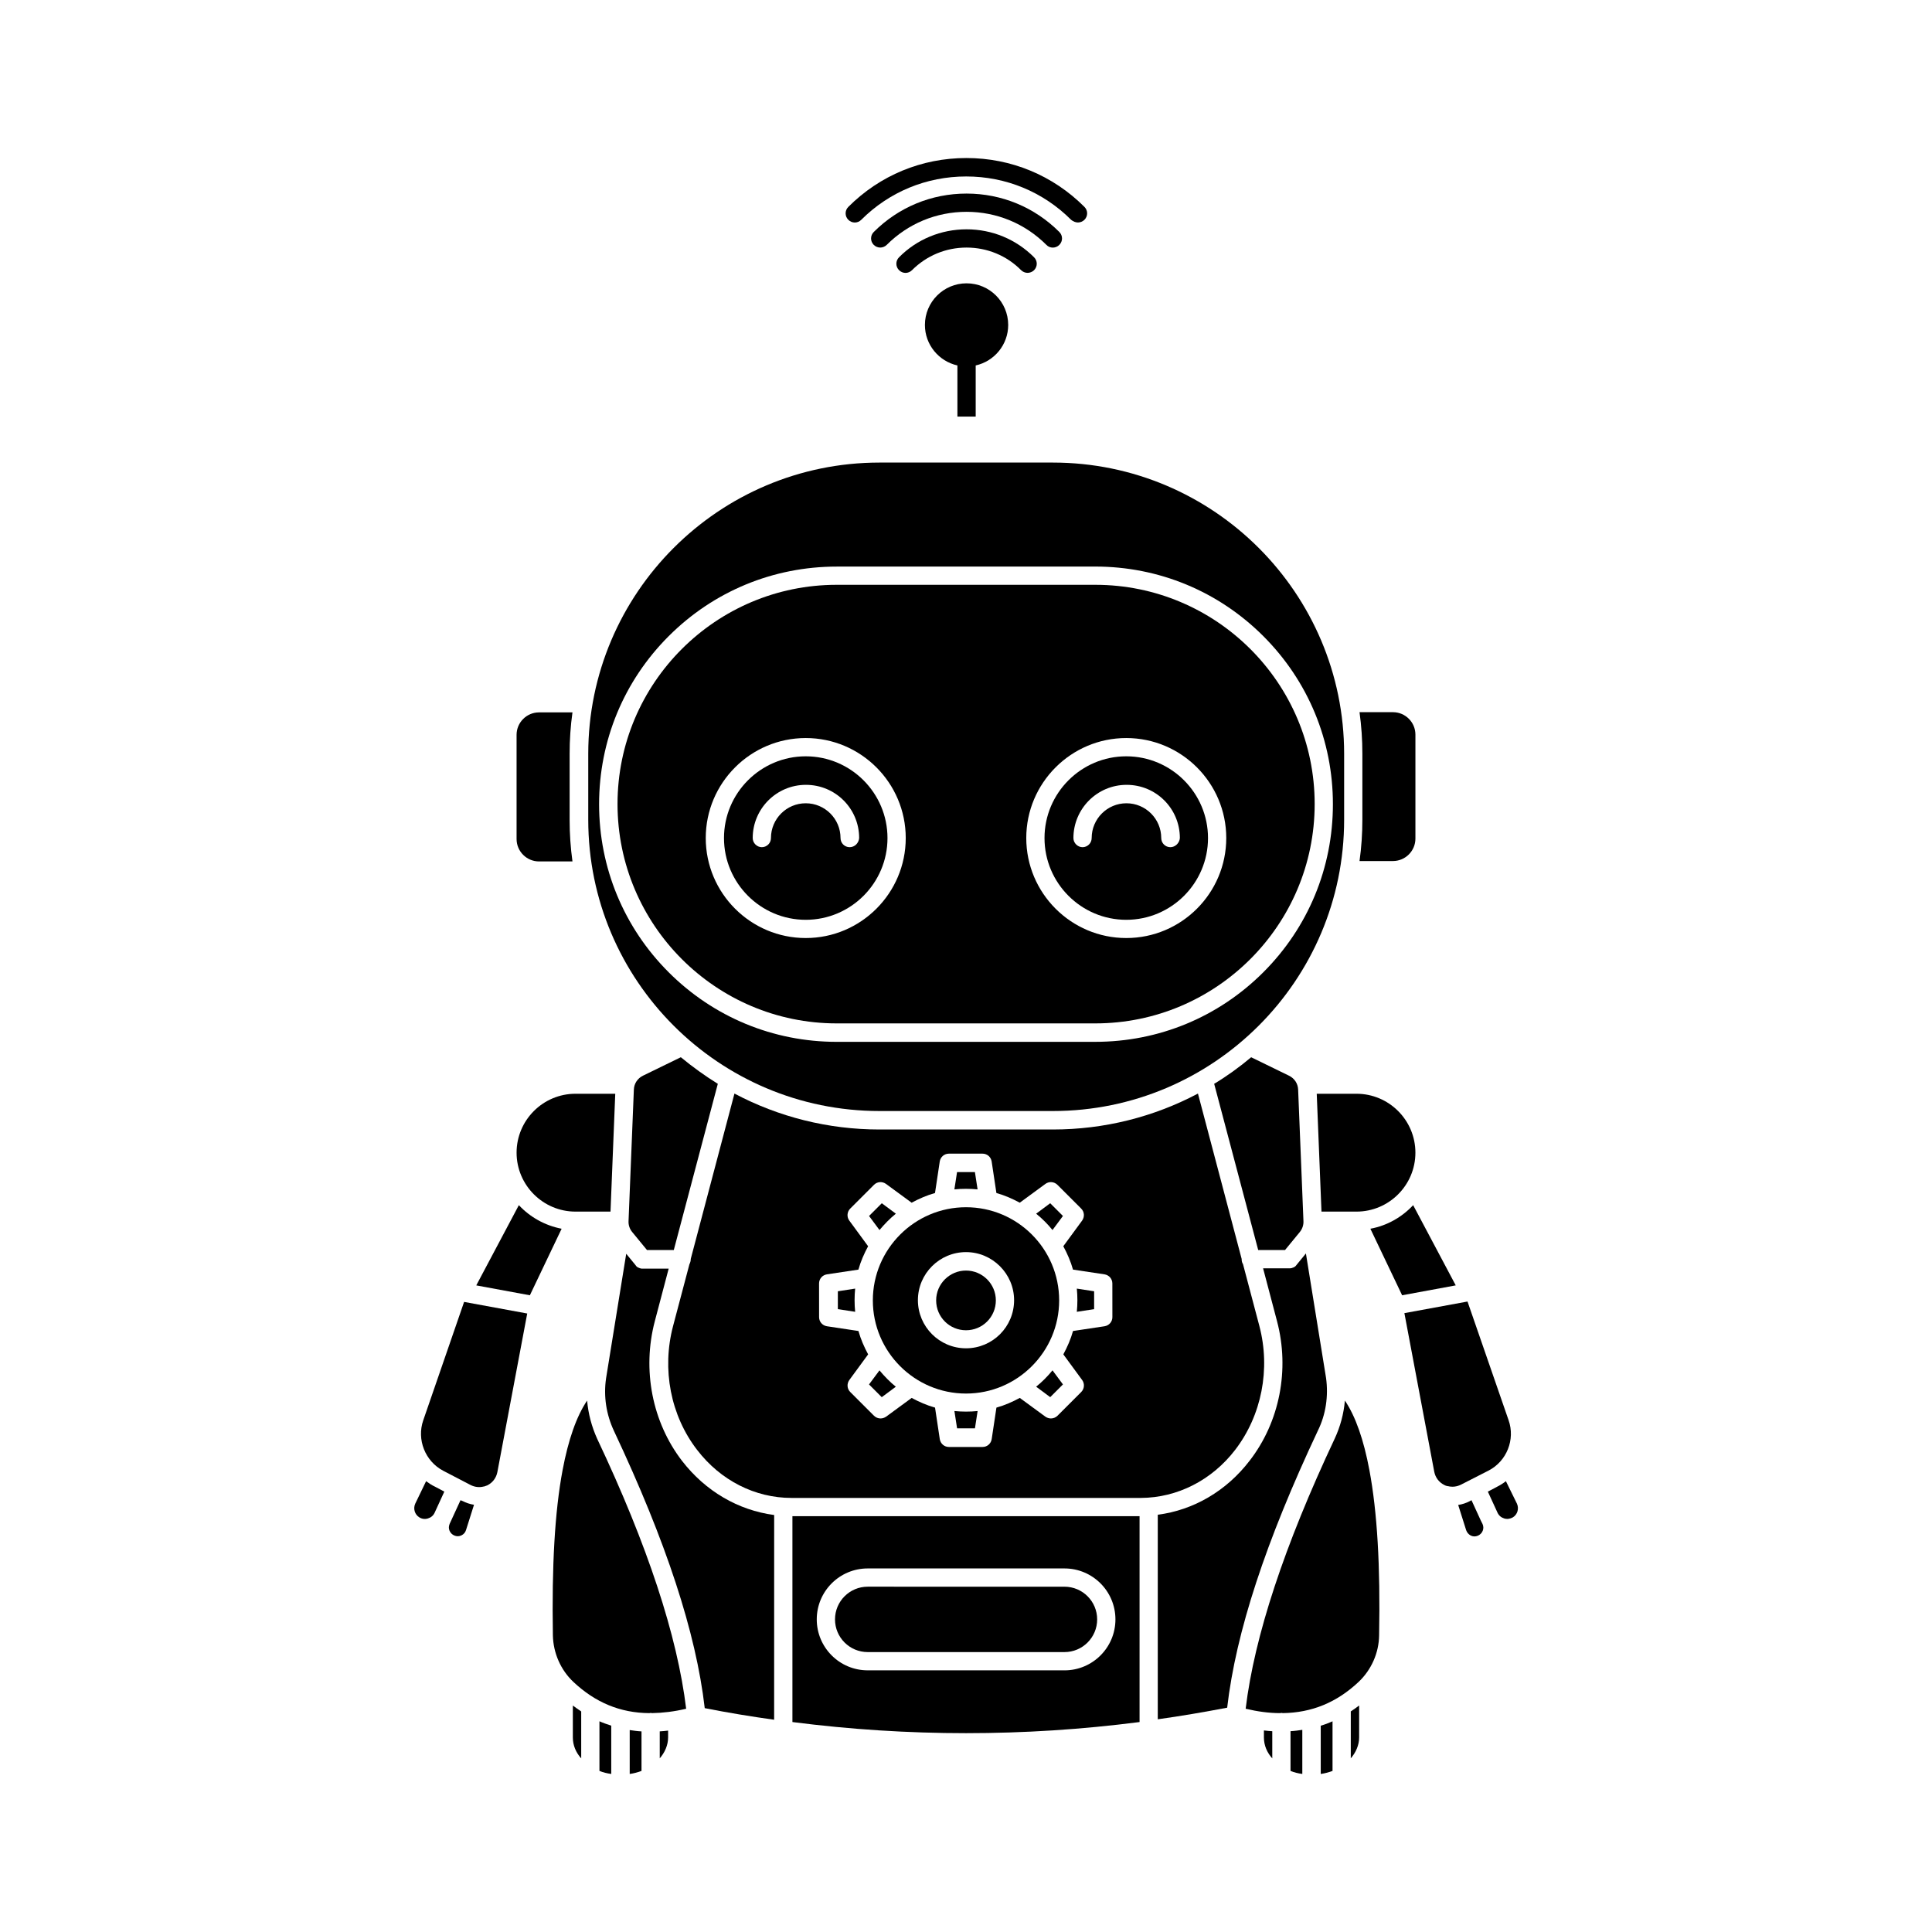 <?xml version="1.0" encoding="UTF-8"?>
<!-- Uploaded to: ICON Repo, www.iconrepo.com, Generator: ICON Repo Mixer Tools -->
<svg fill="#000000" width="800px" height="800px" version="1.1" viewBox="144 144 512 512" xmlns="http://www.w3.org/2000/svg">
 <g>
  <path d="m310.88 614.12c1.109-0.152 2.168-0.453 3.125-0.805v-10.48c-1.059-0.051-2.117-0.203-3.125-0.352z"/>
  <path d="m295.81 604.45c0 2.066 0.805 3.981 2.215 5.543v-12.445c-0.754-0.504-1.461-1.008-2.215-1.562z"/>
  <path d="m266.04 541.57-2.871 6.246c-0.25 0.605-0.301 1.211-0.051 1.812 0.25 0.605 0.707 1.059 1.309 1.309 0.605 0.25 1.258 0.25 1.863-0.051 0.605-0.301 1.008-0.754 1.211-1.41l2.117-6.699c-1.059-0.152-2.066-0.504-3.074-1.008z"/>
  <path d="m296.52 465.09h9.27l1.258-31.234h-10.531c-8.613 0-15.617 7.004-15.617 15.617 0.004 8.613 7.008 15.617 15.621 15.617z"/>
  <path d="m256.16 520.41c-1.762 5.09 0.504 10.832 5.289 13.352l7.254 3.777c1.109 0.555 2.316 0.707 3.477 0.402h0.102c0.301-0.102 0.555-0.203 0.855-0.301 1.41-0.707 2.367-1.965 2.672-3.527l7.91-42.02-16.727-3.074z"/>
  <path d="m281.5 463.38-11.285 21.262 14.207 2.621 8.414-17.633c-4.434-0.859-8.363-3.078-11.336-6.25z"/>
  <path d="m302.86 613.31c0.957 0.402 2.016 0.656 3.125 0.805v-12.797c-1.059-0.352-2.117-0.707-3.125-1.16z"/>
  <path d="m318.84 609.98c1.359-1.562 2.215-3.527 2.215-5.543v-1.812c-0.754 0.102-1.461 0.152-2.215 0.203z"/>
  <path d="m373.95 581.82h52.145c4.785 0 8.664-3.879 8.664-8.664s-3.879-8.664-8.664-8.664l-52.145-0.004c-4.785 0-8.664 3.879-8.664 8.664-0.004 4.789 3.875 8.668 8.664 8.668z"/>
  <path d="m324.78 531.19c-7.961-10.328-10.629-24.184-7.254-37.031l3.68-13.957h-6.856-0.25-0.051c-0.051 0-0.152 0-0.203-0.051h-0.051c-0.051 0-0.102-0.051-0.203-0.051-0.051 0-0.051 0-0.102-0.051-0.051 0-0.102-0.051-0.152-0.051-0.051 0-0.051-0.051-0.102-0.051s-0.102-0.051-0.152-0.051c-0.051 0-0.051-0.051-0.102-0.051s-0.102-0.051-0.102-0.102c-0.051 0-0.051-0.051-0.102-0.051-0.051-0.051-0.102-0.051-0.102-0.102l-0.051-0.051c-0.051-0.051-0.102-0.102-0.152-0.203l-2.519-3.074-5.34 33c-0.707 4.785 0.051 9.621 2.117 14.008 13.805 29.32 21.715 53.352 24.031 73.406 6.144 1.211 12.242 2.215 18.391 3.074l0.008-54.254c-9.523-1.262-18.188-6.301-24.383-14.309z"/>
  <path d="m299.59 515.17c-2.82 4.18-4.988 10.379-6.5 18.438-2.066 10.984-2.871 25.34-2.57 43.781 0.102 4.684 2.066 9.168 5.441 12.344 5.793 5.441 12.395 8.211 20.102 8.262 0.102 0 0.25-0.051 0.352-0.051 0.102 0 0.25 0 0.352 0.051 2.871-0.051 5.894-0.402 9.07-1.16-2.316-19.246-10.227-43.328-23.578-71.539-1.461-3.223-2.367-6.648-2.668-10.125z"/>
  <path d="m354 600.36c30.633 3.93 61.414 3.93 91.996 0v-54.562h-91.996zm19.953-40.707h52.145c7.457 0 13.504 6.047 13.504 13.504 0 7.457-6.047 13.504-13.504 13.504l-52.145-0.004c-7.457 0-13.504-6.047-13.504-13.504 0-7.453 6.047-13.5 13.504-13.5z"/>
  <path d="m485.6 429.07-10.027-4.887c-3.125 2.621-6.398 4.988-9.824 7.055 0 0.051 0 0.051 0.051 0.102l11.637 43.934h7.106l3.93-4.785c0.656-0.805 1.008-1.863 0.957-2.871l-1.41-34.863c-0.051-1.566-0.957-2.977-2.418-3.684z"/>
  <path d="m442.47 344.43c-11.941 0-21.664 9.723-21.664 21.664s9.723 21.664 21.664 21.664 21.664-9.723 21.664-21.664-9.723-21.664-21.664-21.664zm11.688 24.082c-1.359 0-2.418-1.109-2.418-2.418 0-5.09-4.133-9.219-9.219-9.219-5.09 0-9.219 4.133-9.219 9.219 0 1.359-1.109 2.418-2.418 2.418-1.309 0-2.418-1.109-2.418-2.418 0-7.758 6.297-14.105 14.105-14.105 7.809 0 14.105 6.297 14.105 14.105-0.098 1.309-1.207 2.418-2.519 2.418z"/>
  <path d="m519.1 338.68c0-3.273-2.672-5.945-5.945-5.945h-8.867c0.504 3.629 0.754 7.305 0.754 10.984v17.48c0 3.727-0.25 7.406-0.754 10.984h8.867c3.273 0 5.945-2.672 5.945-5.945z"/>
  <path d="m295.71 332.79h-8.867c-3.273 0-5.945 2.672-5.945 5.945v27.609c0 3.273 2.672 5.945 5.945 5.945h8.867c-0.504-3.629-0.754-7.305-0.754-10.984v-17.48c-0.004-3.777 0.25-7.457 0.754-11.035z"/>
  <path d="m366.04 486.2v4.734l4.586 0.707c-0.102-1.008-0.152-2.016-0.152-3.074s0.051-2.066 0.152-3.074z"/>
  <path d="m357.53 344.43c-11.941 0-21.664 9.723-21.664 21.664s9.723 21.664 21.664 21.664 21.664-9.723 21.664-21.664-9.723-21.664-21.664-21.664zm11.637 24.082c-1.359 0-2.418-1.109-2.418-2.418 0-5.09-4.133-9.219-9.219-9.219-5.09 0-9.219 4.133-9.219 9.219 0 1.359-1.109 2.418-2.418 2.418s-2.418-1.109-2.418-2.418c0-7.758 6.297-14.105 14.105-14.105s14.105 6.297 14.105 14.105c-0.102 1.309-1.156 2.418-2.519 2.418z"/>
  <path d="m500.21 343.77c0-42.57-34.613-77.184-77.184-77.184h-45.949c-42.57 0-77.184 34.613-77.184 77.184v17.48c0 42.57 34.613 77.184 77.184 77.184h45.949c42.57 0 77.184-34.613 77.184-77.184zm-21.414 57.887c-11.891 11.891-27.711 18.438-44.535 18.438l-68.52 0.004c-16.828 0-32.648-6.551-44.535-18.438-11.891-11.891-18.438-27.711-18.438-44.535 0-16.828 6.551-32.648 18.438-44.535 11.891-11.891 27.711-18.438 44.535-18.438l68.52-0.008c16.828 0 32.648 6.551 44.535 18.438 11.891 11.891 18.438 27.711 18.438 44.535 0.004 16.832-6.547 32.648-18.438 44.539z"/>
  <path d="m311.98 432.75-1.41 34.863c-0.051 1.059 0.301 2.066 0.957 2.871l3.93 4.785h7.106l11.637-43.934c0-0.051 0-0.051 0.051-0.102-3.426-2.117-6.699-4.484-9.824-7.055l-10.027 4.887c-1.461 0.711-2.367 2.121-2.418 3.684z"/>
  <path d="m434.26 298.98h-68.52c-32.043 0-58.09 26.047-58.09 58.09s26.047 58.141 58.09 58.141h68.52c32.043 0 58.141-26.047 58.141-58.141s-26.098-58.09-58.141-58.09zm-76.73 93.609c-14.609 0-26.5-11.891-26.5-26.5s11.891-26.5 26.5-26.5 26.5 11.891 26.5 26.5-11.891 26.5-26.5 26.5zm84.941 0c-14.609 0-26.5-11.891-26.5-26.5s11.891-26.5 26.5-26.5 26.5 11.891 26.5 26.5-11.887 26.5-26.5 26.5z"/>
  <path d="m256.92 536.53-2.871 5.945c-0.605 1.309-0.152 2.871 1.055 3.625 0.707 0.453 1.512 0.555 2.316 0.301 0.805-0.25 1.41-0.754 1.762-1.512l2.57-5.594-2.469-1.309c-0.852-0.398-1.609-0.902-2.363-1.457z"/>
  <path d="m495.42 509.18-5.34-33-2.519 3.074c-0.051 0.051-0.102 0.152-0.152 0.203l-0.051 0.051c-0.051 0.051-0.102 0.051-0.102 0.102-0.051 0-0.051 0.051-0.102 0.051-0.051 0.051-0.102 0.051-0.102 0.102-0.051 0-0.051 0.051-0.102 0.051s-0.102 0.051-0.152 0.051-0.051 0.051-0.102 0.051-0.102 0.051-0.152 0.051-0.051 0-0.102 0.051c-0.051 0-0.102 0.051-0.203 0.051h-0.051c-0.051 0-0.152 0-0.203 0.051h-0.051-0.25-6.953l3.68 13.957c3.426 12.898 0.707 26.754-7.254 37.031-6.144 8.012-14.863 13.098-24.336 14.309v54.211c6.144-0.855 12.293-1.914 18.391-3.074 2.316-20.051 10.227-44.082 24.031-73.406 2.125-4.293 2.828-9.18 2.176-13.965z"/>
  <path d="m500.41 515.17c-0.301 3.477-1.211 6.902-2.719 10.125-13.301 28.266-21.262 52.297-23.578 71.539 3.176 0.754 6.195 1.16 9.117 1.16 0.102 0 0.203-0.051 0.352-0.051 0.102 0 0.25 0 0.352 0.051 7.707-0.102 14.309-2.82 20.102-8.262 3.375-3.176 5.391-7.707 5.441-12.344 0.352-18.438-0.504-32.746-2.57-43.781-1.508-8.059-3.672-14.254-6.496-18.438z"/>
  <path d="m503.48 465.09c8.613 0 15.617-7.004 15.617-15.617 0-8.613-7.004-15.617-15.617-15.617h-10.531l1.258 31.234z"/>
  <path d="m501.97 609.98c1.359-1.562 2.215-3.527 2.215-5.543l0.004-8.461c-0.707 0.555-1.461 1.059-2.215 1.562z"/>
  <path d="m486 613.31c0.957 0.402 2.016 0.656 3.125 0.805v-11.688c-1.008 0.152-2.066 0.301-3.125 0.352z"/>
  <path d="m403.07 459.2-0.707-4.586h-4.734l-0.707 4.586c1.008-0.102 2.016-0.152 3.074-0.152 1.059 0.004 2.066 0.051 3.074 0.152z"/>
  <path d="m494.01 614.12c1.109-0.152 2.168-0.453 3.125-0.805v-13.148c-1.008 0.453-2.066 0.855-3.125 1.16z"/>
  <path d="m478.95 604.45c0 2.066 0.805 3.981 2.215 5.543v-7.203c-0.707-0.051-1.461-0.102-2.215-0.203z"/>
  <path d="m518.5 463.38c-2.973 3.176-6.902 5.441-11.336 6.246l8.414 17.633 14.207-2.621z"/>
  <path d="m543.08 536.53c-0.707 0.555-1.512 1.059-2.316 1.461l-2.469 1.309 2.57 5.594c0.352 0.754 0.957 1.258 1.762 1.512 0.805 0.25 1.613 0.102 2.316-0.301 1.211-0.754 1.664-2.316 1.059-3.629z"/>
  <path d="m538.5 533.71c4.785-2.469 7.106-8.211 5.289-13.352l-10.883-31.438-16.727 3.074 7.91 42.02c0.301 1.562 1.258 2.82 2.672 3.527 0.25 0.152 0.555 0.25 0.855 0.301h0.102c1.16 0.301 2.367 0.152 3.477-0.402z"/>
  <path d="m536.43 546.96-2.469-5.391-0.453 0.25c-0.957 0.504-2.016 0.855-3.074 1.008l2.117 6.699c0.203 0.605 0.656 1.109 1.211 1.41 0.605 0.301 1.258 0.301 1.863 0.051s1.059-0.707 1.309-1.309c0.25-0.605 0.203-1.258-0.051-1.812z"/>
  <path d="m418.59 465.64c1.613 1.309 3.074 2.769 4.332 4.332l2.769-3.727-3.375-3.375z"/>
  <path d="m396.93 517.94 0.707 4.586h4.734l0.707-4.586c-1.008 0.102-2.016 0.152-3.074 0.152-1.059-0.004-2.066-0.051-3.074-0.152z"/>
  <path d="m471.34 528.22c7.004-9.117 9.422-21.41 6.398-32.848l-4.332-16.375c-0.25-0.352-0.352-0.805-0.352-1.258v-0.102l-11.586-43.832c-11.688 6.195-24.836 9.523-38.441 9.523h-45.949c-13.602 0-26.754-3.324-38.441-9.523l-11.586 43.832v0.102c0 0.453-0.152 0.906-0.352 1.309l-4.332 16.375c-3.023 11.438-0.656 23.73 6.398 32.848 6.195 8.062 15.316 12.695 24.988 12.695h92.594c9.676-0.051 18.793-4.688 24.992-12.746zm-32.547-35.168c0 1.211-0.855 2.215-2.066 2.418l-8.363 1.258c-0.605 2.168-1.512 4.231-2.57 6.195l4.988 6.801c0.707 0.957 0.605 2.316-0.25 3.176l-6.297 6.297c-0.453 0.453-1.109 0.707-1.715 0.707-0.504 0-1.008-0.152-1.461-0.453l-6.801-4.988c-1.965 1.059-4.031 1.965-6.195 2.57l-1.258 8.363c-0.203 1.211-1.211 2.066-2.418 2.066h-8.918c-1.211 0-2.215-0.855-2.418-2.066l-1.258-8.363c-2.168-0.605-4.231-1.512-6.195-2.57l-6.801 4.988c-0.453 0.301-0.957 0.453-1.461 0.453-0.605 0-1.258-0.25-1.715-0.707l-6.297-6.297c-0.855-0.855-0.957-2.168-0.25-3.176l4.988-6.801c-1.059-1.965-1.965-4.031-2.57-6.195l-8.363-1.258c-1.211-0.203-2.066-1.211-2.066-2.418l-0.008-8.918c0-1.211 0.855-2.215 2.066-2.418l8.363-1.258c0.605-2.168 1.512-4.231 2.57-6.195l-4.988-6.801c-0.707-0.957-0.605-2.316 0.25-3.176l6.297-6.297c0.855-0.855 2.168-0.957 3.176-0.25l6.801 4.988c1.965-1.059 4.031-1.965 6.195-2.57l1.258-8.363c0.203-1.211 1.211-2.066 2.418-2.066h8.918c1.211 0 2.215 0.855 2.418 2.066l1.258 8.363c2.168 0.605 4.231 1.512 6.195 2.57l6.801-4.988c0.957-0.707 2.316-0.605 3.176 0.25l6.297 6.297c0.855 0.855 0.957 2.168 0.25 3.176l-4.988 6.801c1.059 1.965 1.965 4.031 2.57 6.195l8.363 1.258c1.211 0.203 2.066 1.211 2.066 2.418z"/>
  <path d="m381.41 465.64-3.727-2.769-3.375 3.375 2.769 3.727c1.312-1.562 2.723-3.023 4.332-4.332z"/>
  <path d="m374.3 510.89 3.375 3.375 3.727-2.769c-1.613-1.309-3.023-2.769-4.332-4.332z"/>
  <path d="m400 463.93c-13.602 0-24.688 11.082-24.688 24.688 0 13.602 11.082 24.688 24.688 24.688 13.602 0 24.688-11.082 24.688-24.688-0.004-13.656-11.086-24.688-24.688-24.688zm0 37.383c-7.055 0-12.746-5.742-12.746-12.746 0-7.055 5.742-12.746 12.746-12.746s12.746 5.742 12.746 12.746c0 7.051-5.695 12.746-12.746 12.746z"/>
  <path d="m400 480.71c-4.332 0-7.91 3.527-7.91 7.91 0 4.383 3.527 7.91 7.91 7.91s7.91-3.527 7.91-7.91c0-4.383-3.578-7.91-7.91-7.91z"/>
  <path d="m429.52 488.57c0 1.059-0.051 2.066-0.152 3.074l4.586-0.707v-4.734l-4.586-0.707c0.102 1.012 0.152 2.07 0.152 3.074z"/>
  <path d="m418.59 511.49 3.727 2.769 3.375-3.375-2.769-3.727c-1.309 1.609-2.769 3.07-4.332 4.332z"/>
  <path d="m429.67 202.96c0.605 0 1.258-0.25 1.715-0.707 0.957-0.957 0.957-2.469 0-3.426-8.363-8.363-19.445-12.949-31.285-12.949-11.84 0-22.922 4.586-31.285 12.949-0.957 0.957-0.957 2.469 0 3.426 0.957 0.957 2.469 0.957 3.426 0 7.406-7.406 17.281-11.488 27.809-11.488 10.531 0 20.402 4.082 27.809 11.488 0.555 0.457 1.207 0.707 1.812 0.707z"/>
  <path d="m424.73 208.9c0.957-0.957 0.957-2.469 0-3.426-6.551-6.551-15.266-10.176-24.586-10.176-9.32 0-18.035 3.629-24.586 10.176-0.957 0.957-0.957 2.469 0 3.426 0.453 0.453 1.109 0.707 1.715 0.707 0.605 0 1.258-0.25 1.715-0.707 5.644-5.644 13.148-8.766 21.16-8.766 8.012 0 15.516 3.125 21.16 8.766 0.902 0.957 2.465 0.957 3.422 0z"/>
  <path d="m416.32 216.31c0.605 0 1.258-0.25 1.715-0.707 0.957-0.957 0.957-2.469 0-3.426-4.785-4.785-11.133-7.406-17.887-7.406-6.75 0-13.148 2.621-17.887 7.406-0.957 0.957-0.957 2.469 0 3.426 0.957 0.957 2.469 0.957 3.426 0 3.879-3.879 9.02-5.996 14.461-5.996 5.441 0 10.629 2.117 14.461 5.996 0.453 0.457 1.109 0.707 1.711 0.707z"/>
  <path d="m402.57 254.4v-13.551c4.938-1.109 8.613-5.492 8.613-10.73 0-6.098-4.938-11.035-11.035-11.035-6.098 0-11.035 4.938-11.035 11.035 0 5.238 3.68 9.621 8.613 10.73v13.551z"/>
 </g>
</svg>